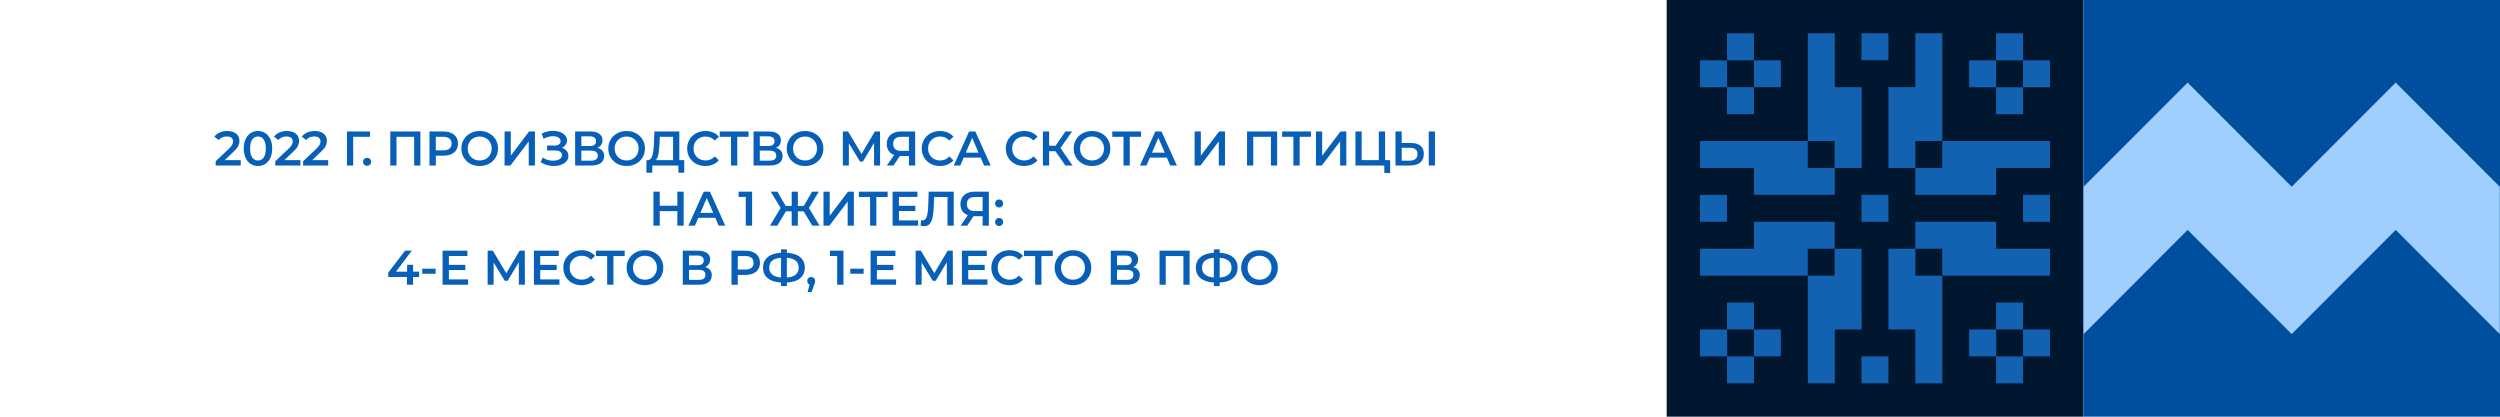 <?xml version="1.0" encoding="UTF-8"?> <svg xmlns="http://www.w3.org/2000/svg" width="2160" height="360" viewBox="0 0 2160 360" fill="none"> <g filter="url(#filter0_b_708_58773)"> <rect width="2160" height="360" fill="white"></rect> </g> <path d="M207.998 138.38V143H186.326V139.346L198.002 128.258C199.318 126.998 200.2 125.906 200.648 124.982C201.124 124.03 201.362 123.092 201.362 122.168C201.362 120.796 200.9 119.746 199.976 119.018C199.052 118.29 197.694 117.926 195.902 117.926C192.906 117.926 190.61 118.948 189.014 120.992L185.192 118.052C186.34 116.512 187.88 115.322 189.812 114.482C191.772 113.614 193.956 113.18 196.364 113.18C199.556 113.18 202.104 113.936 204.008 115.448C205.912 116.96 206.864 119.018 206.864 121.622C206.864 123.218 206.528 124.716 205.856 126.116C205.184 127.516 203.896 129.112 201.992 130.904L194.138 138.38H207.998ZM222.87 143.42C220.518 143.42 218.418 142.832 216.57 141.656C214.722 140.452 213.266 138.716 212.202 136.448C211.138 134.152 210.606 131.436 210.606 128.3C210.606 125.164 211.138 122.462 212.202 120.194C213.266 117.898 214.722 116.162 216.57 114.986C218.418 113.782 220.518 113.18 222.87 113.18C225.222 113.18 227.322 113.782 229.17 114.986C231.046 116.162 232.516 117.898 233.58 120.194C234.644 122.462 235.176 125.164 235.176 128.3C235.176 131.436 234.644 134.152 233.58 136.448C232.516 138.716 231.046 140.452 229.17 141.656C227.322 142.832 225.222 143.42 222.87 143.42ZM222.87 138.674C224.97 138.674 226.622 137.806 227.826 136.07C229.058 134.334 229.674 131.744 229.674 128.3C229.674 124.856 229.058 122.266 227.826 120.53C226.622 118.794 224.97 117.926 222.87 117.926C220.798 117.926 219.146 118.794 217.914 120.53C216.71 122.266 216.108 124.856 216.108 128.3C216.108 131.744 216.71 134.334 217.914 136.07C219.146 137.806 220.798 138.674 222.87 138.674ZM259.535 138.38V143H237.863V139.346L249.539 128.258C250.855 126.998 251.737 125.906 252.185 124.982C252.661 124.03 252.899 123.092 252.899 122.168C252.899 120.796 252.437 119.746 251.513 119.018C250.589 118.29 249.231 117.926 247.439 117.926C244.443 117.926 242.147 118.948 240.551 120.992L236.729 118.052C237.877 116.512 239.417 115.322 241.349 114.482C243.309 113.614 245.493 113.18 247.901 113.18C251.093 113.18 253.641 113.936 255.545 115.448C257.449 116.96 258.401 119.018 258.401 121.622C258.401 123.218 258.065 124.716 257.393 126.116C256.721 127.516 255.433 129.112 253.529 130.904L245.675 138.38H259.535ZM283.56 138.38V143H261.888V139.346L273.564 128.258C274.88 126.998 275.762 125.906 276.21 124.982C276.686 124.03 276.924 123.092 276.924 122.168C276.924 120.796 276.462 119.746 275.538 119.018C274.614 118.29 273.256 117.926 271.464 117.926C268.468 117.926 266.172 118.948 264.576 120.992L260.754 118.052C261.902 116.512 263.442 115.322 265.374 114.482C267.334 113.614 269.518 113.18 271.926 113.18C275.118 113.18 277.666 113.936 279.57 115.448C281.474 116.96 282.426 119.018 282.426 121.622C282.426 123.218 282.09 124.716 281.418 126.116C280.746 127.516 279.458 129.112 277.554 130.904L269.7 138.38H283.56ZM319.697 118.22H305.123L305.165 143H299.789V113.6H319.739L319.697 118.22ZM317.151 143.294C316.199 143.294 315.387 142.972 314.715 142.328C314.043 141.656 313.707 140.816 313.707 139.808C313.707 138.772 314.029 137.932 314.673 137.288C315.345 136.644 316.171 136.322 317.151 136.322C318.131 136.322 318.943 136.644 319.587 137.288C320.259 137.932 320.595 138.772 320.595 139.808C320.595 140.816 320.259 141.656 319.587 142.328C318.915 142.972 318.103 143.294 317.151 143.294ZM363.205 113.6V143H357.829V118.22H342.583V143H337.207V113.6H363.205ZM383.171 113.6C385.719 113.6 387.931 114.02 389.807 114.86C391.711 115.7 393.167 116.904 394.175 118.472C395.183 120.04 395.687 121.902 395.687 124.058C395.687 126.186 395.183 128.048 394.175 129.644C393.167 131.212 391.711 132.416 389.807 133.256C387.931 134.096 385.719 134.516 383.171 134.516H376.535V143H371.075V113.6H383.171ZM382.919 129.896C385.299 129.896 387.105 129.392 388.337 128.384C389.569 127.376 390.185 125.934 390.185 124.058C390.185 122.182 389.569 120.74 388.337 119.732C387.105 118.724 385.299 118.22 382.919 118.22H376.535V129.896H382.919ZM414.45 143.42C411.454 143.42 408.752 142.776 406.344 141.488C403.936 140.172 402.046 138.366 400.674 136.07C399.302 133.746 398.616 131.156 398.616 128.3C398.616 125.444 399.302 122.868 400.674 120.572C402.046 118.248 403.936 116.442 406.344 115.154C408.752 113.838 411.454 113.18 414.45 113.18C417.446 113.18 420.148 113.838 422.556 115.154C424.964 116.442 426.854 118.234 428.226 120.53C429.598 122.826 430.284 125.416 430.284 128.3C430.284 131.184 429.598 133.774 428.226 136.07C426.854 138.366 424.964 140.172 422.556 141.488C420.148 142.776 417.446 143.42 414.45 143.42ZM414.45 138.632C416.41 138.632 418.174 138.198 419.742 137.33C421.31 136.434 422.542 135.202 423.438 133.634C424.334 132.038 424.782 130.26 424.782 128.3C424.782 126.34 424.334 124.576 423.438 123.008C422.542 121.412 421.31 120.18 419.742 119.312C418.174 118.416 416.41 117.968 414.45 117.968C412.49 117.968 410.726 118.416 409.158 119.312C407.59 120.18 406.358 121.412 405.462 123.008C404.566 124.576 404.118 126.34 404.118 128.3C404.118 130.26 404.566 132.038 405.462 133.634C406.358 135.202 407.59 136.434 409.158 137.33C410.726 138.198 412.49 138.632 414.45 138.632ZM435.943 113.6H441.319V134.474L457.111 113.6H462.193V143H456.817V122.168L441.025 143H435.943V113.6ZM485.472 127.67C487.236 128.23 488.608 129.14 489.588 130.4C490.596 131.632 491.1 133.088 491.1 134.768C491.1 136.532 490.526 138.072 489.378 139.388C488.23 140.676 486.69 141.67 484.758 142.37C482.854 143.07 480.768 143.42 478.5 143.42C476.54 143.42 474.566 143.154 472.578 142.622C470.618 142.062 468.798 141.236 467.118 140.144L468.882 136.154C470.17 137.022 471.598 137.694 473.166 138.17C474.734 138.618 476.288 138.842 477.828 138.842C480.04 138.842 481.874 138.408 483.33 137.54C484.814 136.672 485.556 135.482 485.556 133.97C485.556 132.682 485.024 131.702 483.96 131.03C482.896 130.358 481.426 130.022 479.55 130.022H472.704V125.738H479.13C480.754 125.738 482.028 125.402 482.952 124.73C483.876 124.058 484.338 123.148 484.338 122C484.338 120.628 483.708 119.564 482.448 118.808C481.216 118.052 479.634 117.674 477.702 117.674C476.386 117.674 475.028 117.87 473.628 118.262C472.228 118.626 470.912 119.172 469.68 119.9L467.958 115.49C469.47 114.678 471.066 114.076 472.746 113.684C474.454 113.264 476.148 113.054 477.828 113.054C480.012 113.054 482.014 113.39 483.834 114.062C485.682 114.734 487.152 115.7 488.244 116.96C489.336 118.192 489.882 119.648 489.882 121.328C489.882 122.784 489.49 124.058 488.706 125.15C487.922 126.242 486.844 127.082 485.472 127.67ZM516.233 127.712C518.109 128.216 519.537 129.084 520.517 130.316C521.497 131.52 521.987 133.032 521.987 134.852C521.987 137.428 521.035 139.43 519.131 140.858C517.227 142.286 514.469 143 510.857 143H496.913V113.6H510.059C513.363 113.6 515.939 114.258 517.787 115.574C519.635 116.89 520.559 118.752 520.559 121.16C520.559 122.7 520.181 124.03 519.425 125.15C518.697 126.27 517.633 127.124 516.233 127.712ZM502.289 126.158H509.597C511.361 126.158 512.705 125.808 513.629 125.108C514.553 124.408 515.015 123.372 515.015 122C515.015 120.628 514.553 119.592 513.629 118.892C512.705 118.164 511.361 117.8 509.597 117.8H502.289V126.158ZM510.689 138.8C514.553 138.8 516.485 137.344 516.485 134.432C516.485 131.576 514.553 130.148 510.689 130.148H502.289V138.8H510.689ZM541.395 143.42C538.399 143.42 535.697 142.776 533.289 141.488C530.881 140.172 528.991 138.366 527.619 136.07C526.247 133.746 525.561 131.156 525.561 128.3C525.561 125.444 526.247 122.868 527.619 120.572C528.991 118.248 530.881 116.442 533.289 115.154C535.697 113.838 538.399 113.18 541.395 113.18C544.391 113.18 547.093 113.838 549.501 115.154C551.909 116.442 553.799 118.234 555.171 120.53C556.543 122.826 557.229 125.416 557.229 128.3C557.229 131.184 556.543 133.774 555.171 136.07C553.799 138.366 551.909 140.172 549.501 141.488C547.093 142.776 544.391 143.42 541.395 143.42ZM541.395 138.632C543.355 138.632 545.119 138.198 546.687 137.33C548.255 136.434 549.487 135.202 550.383 133.634C551.279 132.038 551.727 130.26 551.727 128.3C551.727 126.34 551.279 124.576 550.383 123.008C549.487 121.412 548.255 120.18 546.687 119.312C545.119 118.416 543.355 117.968 541.395 117.968C539.435 117.968 537.671 118.416 536.103 119.312C534.535 120.18 533.303 121.412 532.407 123.008C531.511 124.576 531.063 126.34 531.063 128.3C531.063 130.26 531.511 132.038 532.407 133.634C533.303 135.202 534.535 136.434 536.103 137.33C537.671 138.198 539.435 138.632 541.395 138.632ZM591.174 138.38V149.258H586.134V143H563.58V149.258H558.498L558.54 138.38H559.8C561.648 138.296 562.936 136.938 563.664 134.306C564.42 131.646 564.882 127.852 565.05 122.924L565.386 113.6H586.932V138.38H591.174ZM569.838 123.428C569.698 127.236 569.39 130.414 568.914 132.962C568.438 135.482 567.682 137.288 566.646 138.38H581.556V118.22H570.048L569.838 123.428ZM609.419 143.42C606.451 143.42 603.763 142.776 601.355 141.488C598.975 140.172 597.099 138.366 595.727 136.07C594.383 133.774 593.711 131.184 593.711 128.3C593.711 125.416 594.397 122.826 595.769 120.53C597.141 118.234 599.017 116.442 601.397 115.154C603.805 113.838 606.493 113.18 609.461 113.18C611.869 113.18 614.067 113.6 616.055 114.44C618.043 115.28 619.723 116.498 621.095 118.094L617.567 121.412C615.439 119.116 612.821 117.968 609.713 117.968C607.697 117.968 605.891 118.416 604.295 119.312C602.699 120.18 601.453 121.398 600.557 122.966C599.661 124.534 599.213 126.312 599.213 128.3C599.213 130.288 599.661 132.066 600.557 133.634C601.453 135.202 602.699 136.434 604.295 137.33C605.891 138.198 607.697 138.632 609.713 138.632C612.821 138.632 615.439 137.47 617.567 135.146L621.095 138.506C619.723 140.102 618.029 141.32 616.013 142.16C614.025 143 611.827 143.42 609.419 143.42ZM646.752 118.22H637.008V143H631.59V118.22H621.888V113.6H646.752V118.22ZM670.403 127.712C672.279 128.216 673.707 129.084 674.687 130.316C675.667 131.52 676.157 133.032 676.157 134.852C676.157 137.428 675.205 139.43 673.301 140.858C671.397 142.286 668.639 143 665.027 143H651.083V113.6H664.229C667.533 113.6 670.109 114.258 671.957 115.574C673.805 116.89 674.729 118.752 674.729 121.16C674.729 122.7 674.351 124.03 673.595 125.15C672.867 126.27 671.803 127.124 670.403 127.712ZM656.459 126.158H663.767C665.531 126.158 666.875 125.808 667.799 125.108C668.723 124.408 669.185 123.372 669.185 122C669.185 120.628 668.723 119.592 667.799 118.892C666.875 118.164 665.531 117.8 663.767 117.8H656.459V126.158ZM664.859 138.8C668.723 138.8 670.655 137.344 670.655 134.432C670.655 131.576 668.723 130.148 664.859 130.148H656.459V138.8H664.859ZM695.565 143.42C692.569 143.42 689.867 142.776 687.459 141.488C685.051 140.172 683.161 138.366 681.789 136.07C680.417 133.746 679.731 131.156 679.731 128.3C679.731 125.444 680.417 122.868 681.789 120.572C683.161 118.248 685.051 116.442 687.459 115.154C689.867 113.838 692.569 113.18 695.565 113.18C698.561 113.18 701.263 113.838 703.671 115.154C706.079 116.442 707.969 118.234 709.341 120.53C710.713 122.826 711.399 125.416 711.399 128.3C711.399 131.184 710.713 133.774 709.341 136.07C707.969 138.366 706.079 140.172 703.671 141.488C701.263 142.776 698.561 143.42 695.565 143.42ZM695.565 138.632C697.525 138.632 699.289 138.198 700.857 137.33C702.425 136.434 703.657 135.202 704.553 133.634C705.449 132.038 705.897 130.26 705.897 128.3C705.897 126.34 705.449 124.576 704.553 123.008C703.657 121.412 702.425 120.18 700.857 119.312C699.289 118.416 697.525 117.968 695.565 117.968C693.605 117.968 691.841 118.416 690.273 119.312C688.705 120.18 687.473 121.412 686.577 123.008C685.681 124.576 685.233 126.34 685.233 128.3C685.233 130.26 685.681 132.038 686.577 133.634C687.473 135.202 688.705 136.434 690.273 137.33C691.841 138.198 693.605 138.632 695.565 138.632ZM755.209 143L755.167 123.512L745.507 139.64H743.071L733.411 123.764V143H728.245V113.6H732.739L744.373 133.046L755.881 113.6H760.333L760.417 143H755.209ZM790.694 113.6V143H785.318V134.81H778.052H777.464L772.004 143H766.25L772.55 133.928C770.506 133.172 768.924 131.982 767.804 130.358C766.712 128.706 766.166 126.718 766.166 124.394C766.166 122.154 766.67 120.222 767.678 118.598C768.686 116.974 770.114 115.742 771.962 114.902C773.81 114.034 775.98 113.6 778.472 113.6H790.694ZM778.64 118.22C776.4 118.22 774.678 118.738 773.474 119.774C772.298 120.81 771.71 122.322 771.71 124.31C771.71 126.242 772.284 127.74 773.432 128.804C774.58 129.84 776.246 130.358 778.43 130.358H785.318V118.22H778.64ZM812.09 143.42C809.122 143.42 806.434 142.776 804.026 141.488C801.646 140.172 799.77 138.366 798.398 136.07C797.054 133.774 796.382 131.184 796.382 128.3C796.382 125.416 797.068 122.826 798.44 120.53C799.812 118.234 801.688 116.442 804.068 115.154C806.476 113.838 809.164 113.18 812.132 113.18C814.54 113.18 816.738 113.6 818.726 114.44C820.714 115.28 822.394 116.498 823.766 118.094L820.238 121.412C818.11 119.116 815.492 117.968 812.384 117.968C810.368 117.968 808.562 118.416 806.966 119.312C805.37 120.18 804.124 121.398 803.228 122.966C802.332 124.534 801.884 126.312 801.884 128.3C801.884 130.288 802.332 132.066 803.228 133.634C804.124 135.202 805.37 136.434 806.966 137.33C808.562 138.198 810.368 138.632 812.384 138.632C815.492 138.632 818.11 137.47 820.238 135.146L823.766 138.506C822.394 140.102 820.7 141.32 818.684 142.16C816.696 143 814.498 143.42 812.09 143.42ZM847.288 136.196H832.588L829.69 143H824.062L837.292 113.6H842.668L855.94 143H850.228L847.288 136.196ZM845.482 131.912L839.938 119.06L834.436 131.912H845.482ZM884.74 143.42C881.772 143.42 879.084 142.776 876.676 141.488C874.296 140.172 872.42 138.366 871.048 136.07C869.704 133.774 869.032 131.184 869.032 128.3C869.032 125.416 869.718 122.826 871.09 120.53C872.462 118.234 874.338 116.442 876.718 115.154C879.126 113.838 881.814 113.18 884.782 113.18C887.19 113.18 889.388 113.6 891.376 114.44C893.364 115.28 895.044 116.498 896.416 118.094L892.888 121.412C890.76 119.116 888.142 117.968 885.034 117.968C883.018 117.968 881.212 118.416 879.616 119.312C878.02 120.18 876.774 121.398 875.878 122.966C874.982 124.534 874.534 126.312 874.534 128.3C874.534 130.288 874.982 132.066 875.878 133.634C876.774 135.202 878.02 136.434 879.616 137.33C881.212 138.198 883.018 138.632 885.034 138.632C888.142 138.632 890.76 137.47 892.888 135.146L896.416 138.506C895.044 140.102 893.35 141.32 891.334 142.16C889.346 143 887.148 143.42 884.74 143.42ZM911.902 130.61H906.442V143H901.066V113.6H906.442V125.906H912.07L920.512 113.6H926.308L916.27 127.838L926.686 143H920.512L911.902 130.61ZM943.498 143.42C940.502 143.42 937.8 142.776 935.392 141.488C932.984 140.172 931.094 138.366 929.722 136.07C928.35 133.746 927.664 131.156 927.664 128.3C927.664 125.444 928.35 122.868 929.722 120.572C931.094 118.248 932.984 116.442 935.392 115.154C937.8 113.838 940.502 113.18 943.498 113.18C946.494 113.18 949.196 113.838 951.604 115.154C954.012 116.442 955.902 118.234 957.274 120.53C958.646 122.826 959.332 125.416 959.332 128.3C959.332 131.184 958.646 133.774 957.274 136.07C955.902 138.366 954.012 140.172 951.604 141.488C949.196 142.776 946.494 143.42 943.498 143.42ZM943.498 138.632C945.458 138.632 947.222 138.198 948.79 137.33C950.358 136.434 951.59 135.202 952.486 133.634C953.382 132.038 953.83 130.26 953.83 128.3C953.83 126.34 953.382 124.576 952.486 123.008C951.59 121.412 950.358 120.18 948.79 119.312C947.222 118.416 945.458 117.968 943.498 117.968C941.538 117.968 939.774 118.416 938.206 119.312C936.638 120.18 935.406 121.412 934.51 123.008C933.614 124.576 933.166 126.34 933.166 128.3C933.166 130.26 933.614 132.038 934.51 133.634C935.406 135.202 936.638 136.434 938.206 137.33C939.774 138.198 941.538 138.632 943.498 138.632ZM985.874 118.22H976.13V143H970.712V118.22H961.01V113.6H985.874V118.22ZM1008.17 136.196H993.474L990.576 143H984.948L998.178 113.6H1003.55L1016.83 143H1011.11L1008.17 136.196ZM1006.37 131.912L1000.82 119.06L995.322 131.912H1006.37ZM1032.14 113.6H1037.52V134.474L1053.31 113.6H1058.39V143H1053.02V122.168L1037.23 143H1032.14V113.6ZM1103.44 113.6V143H1098.07V118.22H1082.82V143H1077.45V113.6H1103.44ZM1132.65 118.22H1122.91V143H1117.49V118.22H1107.79V113.6H1132.65V118.22ZM1136.98 113.6H1142.36V134.474L1158.15 113.6H1163.23V143H1157.86V122.168L1142.06 143H1136.98V113.6ZM1201.09 138.38V149.468H1196.05V143H1171.1V113.6H1176.47V138.38H1191.3V113.6H1196.72V138.38H1201.09ZM1219.23 123.554C1222.76 123.554 1225.46 124.352 1227.33 125.948C1229.24 127.516 1230.19 129.854 1230.19 132.962C1230.19 136.21 1229.15 138.702 1227.08 140.438C1225.01 142.146 1222.1 143 1218.35 143H1205.7V113.6H1211.08V123.554H1219.23ZM1218.09 138.8C1220.22 138.8 1221.86 138.31 1223.01 137.33C1224.16 136.35 1224.73 134.922 1224.73 133.046C1224.73 129.49 1222.52 127.712 1218.09 127.712H1211.08V138.8H1218.09ZM1234.43 113.6H1239.81V143H1234.43V113.6ZM590.687 165.6V195H585.227V182.4H570.023V195H564.563V165.6H570.023V177.738H585.227V165.6H590.687ZM618.002 188.196H603.302L600.404 195H594.776L608.006 165.6H613.382L626.654 195H620.942L618.002 188.196ZM616.196 183.912L610.652 171.06L605.15 183.912H616.196ZM649.826 165.6V195H644.366V170.178H638.15V165.6H649.826ZM694.397 182.61H689.357V195H684.023V182.61H678.983L671.549 195H665.249L674.489 179.67L665.879 165.6H671.675L678.857 177.906H684.023V165.6H689.357V177.906H694.439L701.663 165.6H707.459L698.891 179.712L708.089 195H701.789L694.397 182.61ZM711.505 165.6H716.881V186.474L732.673 165.6H737.755V195H732.379V174.168L716.587 195H711.505V165.6ZM766.914 170.22H757.17V195H751.752V170.22H742.05V165.6H766.914V170.22ZM793.253 190.422V195H771.203V165.6H792.665V170.178H776.663V177.822H790.859V182.316H776.663V190.422H793.253ZM824.035 165.6V195H818.659V170.22H807.067L806.815 177.57C806.675 181.686 806.339 185.032 805.807 187.608C805.275 190.156 804.421 192.102 803.245 193.446C802.069 194.762 800.445 195.42 798.373 195.42C797.645 195.42 796.651 195.28 795.391 195L795.769 190.254C796.133 190.366 796.553 190.422 797.029 190.422C798.737 190.422 799.941 189.414 800.641 187.398C801.369 185.354 801.817 182.148 801.985 177.78L802.405 165.6H824.035ZM854.356 165.6V195H848.98V186.81H841.714H841.126L835.666 195H829.912L836.212 185.928C834.168 185.172 832.586 183.982 831.466 182.358C830.374 180.706 829.828 178.718 829.828 176.394C829.828 174.154 830.332 172.222 831.34 170.598C832.348 168.974 833.776 167.742 835.624 166.902C837.472 166.034 839.642 165.6 842.134 165.6H854.356ZM842.302 170.22C840.062 170.22 838.34 170.738 837.136 171.774C835.96 172.81 835.372 174.322 835.372 176.31C835.372 178.242 835.946 179.74 837.094 180.804C838.242 181.84 839.908 182.358 842.092 182.358H848.98V170.22H842.302ZM863.236 179.292C862.284 179.292 861.472 178.97 860.8 178.326C860.128 177.654 859.792 176.814 859.792 175.806C859.792 174.77 860.114 173.93 860.758 173.286C861.43 172.642 862.256 172.32 863.236 172.32C864.216 172.32 865.028 172.642 865.672 173.286C866.344 173.93 866.68 174.77 866.68 175.806C866.68 176.814 866.344 177.654 865.672 178.326C865 178.97 864.188 179.292 863.236 179.292ZM863.236 195.294C862.284 195.294 861.472 194.972 860.8 194.328C860.128 193.656 859.792 192.816 859.792 191.808C859.792 190.772 860.114 189.932 860.758 189.288C861.43 188.644 862.256 188.322 863.236 188.322C864.216 188.322 865.028 188.644 865.672 189.288C866.344 189.932 866.68 190.772 866.68 191.808C866.68 192.816 866.344 193.656 865.672 194.328C865 194.972 864.188 195.294 863.236 195.294ZM362.083 239.322H356.875V246H351.583V239.322H335.455V235.542L349.945 216.6H355.783L342.133 234.702H351.751V228.78H356.875V234.702H362.083V239.322ZM364.833 232.14H376.383V236.508H364.833V232.14ZM404.429 241.422V246H382.379V216.6H403.841V221.178H387.839V228.822H402.035V233.316H387.839V241.422H404.429ZM448.289 246L448.247 226.512L438.587 242.64H436.151L426.491 226.764V246H421.325V216.6H425.819L437.453 236.046L448.961 216.6H453.413L453.497 246H448.289ZM483.354 241.422V246H461.304V216.6H482.766V221.178H466.764V228.822H480.96V233.316H466.764V241.422H483.354ZM502.422 246.42C499.454 246.42 496.766 245.776 494.358 244.488C491.978 243.172 490.102 241.366 488.73 239.07C487.386 236.774 486.714 234.184 486.714 231.3C486.714 228.416 487.4 225.826 488.772 223.53C490.144 221.234 492.02 219.442 494.4 218.154C496.808 216.838 499.496 216.18 502.464 216.18C504.872 216.18 507.07 216.6 509.058 217.44C511.046 218.28 512.726 219.498 514.098 221.094L510.57 224.412C508.442 222.116 505.824 220.968 502.716 220.968C500.7 220.968 498.894 221.416 497.298 222.312C495.702 223.18 494.456 224.398 493.56 225.966C492.664 227.534 492.216 229.312 492.216 231.3C492.216 233.288 492.664 235.066 493.56 236.634C494.456 238.202 495.702 239.434 497.298 240.33C498.894 241.198 500.7 241.632 502.716 241.632C505.824 241.632 508.442 240.47 510.57 238.146L514.098 241.506C512.726 243.102 511.032 244.32 509.016 245.16C507.028 246 504.83 246.42 502.422 246.42ZM539.755 221.22H530.011V246H524.593V221.22H514.891V216.6H539.755V221.22ZM557.242 246.42C554.246 246.42 551.544 245.776 549.136 244.488C546.728 243.172 544.838 241.366 543.466 239.07C542.094 236.746 541.408 234.156 541.408 231.3C541.408 228.444 542.094 225.868 543.466 223.572C544.838 221.248 546.728 219.442 549.136 218.154C551.544 216.838 554.246 216.18 557.242 216.18C560.238 216.18 562.94 216.838 565.348 218.154C567.756 219.442 569.646 221.234 571.018 223.53C572.39 225.826 573.076 228.416 573.076 231.3C573.076 234.184 572.39 236.774 571.018 239.07C569.646 241.366 567.756 243.172 565.348 244.488C562.94 245.776 560.238 246.42 557.242 246.42ZM557.242 241.632C559.202 241.632 560.966 241.198 562.534 240.33C564.102 239.434 565.334 238.202 566.23 236.634C567.126 235.038 567.574 233.26 567.574 231.3C567.574 229.34 567.126 227.576 566.23 226.008C565.334 224.412 564.102 223.18 562.534 222.312C560.966 221.416 559.202 220.968 557.242 220.968C555.282 220.968 553.518 221.416 551.95 222.312C550.382 223.18 549.15 224.412 548.254 226.008C547.358 227.576 546.91 229.34 546.91 231.3C546.91 233.26 547.358 235.038 548.254 236.634C549.15 238.202 550.382 239.434 551.95 240.33C553.518 241.198 555.282 241.632 557.242 241.632ZM609.242 230.712C611.118 231.216 612.546 232.084 613.526 233.316C614.506 234.52 614.996 236.032 614.996 237.852C614.996 240.428 614.044 242.43 612.14 243.858C610.236 245.286 607.478 246 603.866 246H589.922V216.6H603.068C606.372 216.6 608.948 217.258 610.796 218.574C612.644 219.89 613.568 221.752 613.568 224.16C613.568 225.7 613.19 227.03 612.434 228.15C611.706 229.27 610.642 230.124 609.242 230.712ZM595.298 229.158H602.606C604.37 229.158 605.714 228.808 606.638 228.108C607.562 227.408 608.024 226.372 608.024 225C608.024 223.628 607.562 222.592 606.638 221.892C605.714 221.164 604.37 220.8 602.606 220.8H595.298V229.158ZM603.698 241.8C607.562 241.8 609.494 240.344 609.494 237.432C609.494 234.576 607.562 233.148 603.698 233.148H595.298V241.8H603.698ZM644.079 216.6C646.627 216.6 648.839 217.02 650.715 217.86C652.619 218.7 654.075 219.904 655.083 221.472C656.091 223.04 656.595 224.902 656.595 227.058C656.595 229.186 656.091 231.048 655.083 232.644C654.075 234.212 652.619 235.416 650.715 236.256C648.839 237.096 646.627 237.516 644.079 237.516H637.443V246H631.983V216.6H644.079ZM643.827 232.896C646.207 232.896 648.013 232.392 649.245 231.384C650.477 230.376 651.093 228.934 651.093 227.058C651.093 225.182 650.477 223.74 649.245 222.732C648.013 221.724 646.207 221.22 643.827 221.22H637.443V232.896H643.827ZM695.351 231.258C695.351 235.122 694.007 238.174 691.319 240.414C688.631 242.654 684.809 243.872 679.853 244.068V247.176H674.813V244.068C669.857 243.816 666.021 242.584 663.305 240.372C660.617 238.16 659.273 235.122 659.273 231.258C659.273 227.394 660.617 224.356 663.305 222.144C666.021 219.904 669.857 218.658 674.813 218.406V215.424H679.853V218.406C684.809 218.658 688.631 219.904 691.319 222.144C694.007 224.356 695.351 227.394 695.351 231.258ZM679.853 239.784C683.213 239.532 685.761 238.692 687.497 237.264C689.233 235.808 690.101 233.792 690.101 231.216C690.101 228.64 689.219 226.638 687.455 225.21C685.719 223.782 683.185 222.956 679.853 222.732V239.784ZM664.607 231.258C664.607 233.806 665.475 235.794 667.211 237.222C668.975 238.65 671.509 239.504 674.813 239.784V222.732C668.009 223.236 664.607 226.078 664.607 231.258ZM700.895 239.322C701.875 239.322 702.687 239.644 703.331 240.288C703.975 240.932 704.297 241.772 704.297 242.808C704.297 243.256 704.227 243.732 704.087 244.236C703.975 244.712 703.723 245.44 703.331 246.42L701.189 252.342H697.787L699.467 245.916C698.851 245.664 698.361 245.272 697.997 244.74C697.661 244.18 697.493 243.536 697.493 242.808C697.493 241.772 697.815 240.932 698.459 240.288C699.103 239.644 699.915 239.322 700.895 239.322ZM728.762 216.6V246H723.302V221.178H717.086V216.6H728.762ZM734.636 232.14H746.186V236.508H734.636V232.14ZM774.232 241.422V246H752.182V216.6H773.644V221.178H757.642V228.822H771.838V233.316H757.642V241.422H774.232ZM818.092 246L818.05 226.512L808.39 242.64H805.954L796.294 226.764V246H791.128V216.6H795.622L807.256 236.046L818.764 216.6H823.216L823.3 246H818.092ZM853.158 241.422V246H831.108V216.6H852.57V221.178H836.568V228.822H850.764V233.316H836.568V241.422H853.158ZM872.225 246.42C869.257 246.42 866.569 245.776 864.161 244.488C861.781 243.172 859.905 241.366 858.533 239.07C857.189 236.774 856.517 234.184 856.517 231.3C856.517 228.416 857.203 225.826 858.575 223.53C859.947 221.234 861.823 219.442 864.203 218.154C866.611 216.838 869.299 216.18 872.267 216.18C874.675 216.18 876.873 216.6 878.861 217.44C880.849 218.28 882.529 219.498 883.901 221.094L880.373 224.412C878.245 222.116 875.627 220.968 872.519 220.968C870.503 220.968 868.697 221.416 867.101 222.312C865.505 223.18 864.259 224.398 863.363 225.966C862.467 227.534 862.019 229.312 862.019 231.3C862.019 233.288 862.467 235.066 863.363 236.634C864.259 238.202 865.505 239.434 867.101 240.33C868.697 241.198 870.503 241.632 872.519 241.632C875.627 241.632 878.245 240.47 880.373 238.146L883.901 241.506C882.529 243.102 880.835 244.32 878.819 245.16C876.831 246 874.633 246.42 872.225 246.42ZM909.559 221.22H899.815V246H894.397V221.22H884.695V216.6H909.559V221.22ZM927.046 246.42C924.05 246.42 921.348 245.776 918.94 244.488C916.532 243.172 914.642 241.366 913.27 239.07C911.898 236.746 911.212 234.156 911.212 231.3C911.212 228.444 911.898 225.868 913.27 223.572C914.642 221.248 916.532 219.442 918.94 218.154C921.348 216.838 924.05 216.18 927.046 216.18C930.042 216.18 932.744 216.838 935.152 218.154C937.56 219.442 939.45 221.234 940.822 223.53C942.194 225.826 942.88 228.416 942.88 231.3C942.88 234.184 942.194 236.774 940.822 239.07C939.45 241.366 937.56 243.172 935.152 244.488C932.744 245.776 930.042 246.42 927.046 246.42ZM927.046 241.632C929.006 241.632 930.77 241.198 932.338 240.33C933.906 239.434 935.138 238.202 936.034 236.634C936.93 235.038 937.378 233.26 937.378 231.3C937.378 229.34 936.93 227.576 936.034 226.008C935.138 224.412 933.906 223.18 932.338 222.312C930.77 221.416 929.006 220.968 927.046 220.968C925.086 220.968 923.322 221.416 921.754 222.312C920.186 223.18 918.954 224.412 918.058 226.008C917.162 227.576 916.714 229.34 916.714 231.3C916.714 233.26 917.162 235.038 918.058 236.634C918.954 238.202 920.186 239.434 921.754 240.33C923.322 241.198 925.086 241.632 927.046 241.632ZM979.046 230.712C980.922 231.216 982.35 232.084 983.33 233.316C984.31 234.52 984.8 236.032 984.8 237.852C984.8 240.428 983.848 242.43 981.944 243.858C980.04 245.286 977.282 246 973.67 246H959.726V216.6H972.872C976.176 216.6 978.752 217.258 980.6 218.574C982.448 219.89 983.372 221.752 983.372 224.16C983.372 225.7 982.994 227.03 982.238 228.15C981.51 229.27 980.446 230.124 979.046 230.712ZM965.102 229.158H972.41C974.174 229.158 975.518 228.808 976.442 228.108C977.366 227.408 977.828 226.372 977.828 225C977.828 223.628 977.366 222.592 976.442 221.892C975.518 221.164 974.174 220.8 972.41 220.8H965.102V229.158ZM973.502 241.8C977.366 241.8 979.298 240.344 979.298 237.432C979.298 234.576 977.366 233.148 973.502 233.148H965.102V241.8H973.502ZM1027.83 216.6V246H1022.45V221.22H1007.2V246H1001.83V216.6H1027.83ZM1069.3 231.258C1069.3 235.122 1067.95 238.174 1065.26 240.414C1062.58 242.654 1058.75 243.872 1053.8 244.068V247.176H1048.76V244.068C1043.8 243.816 1039.97 242.584 1037.25 240.372C1034.56 238.16 1033.22 235.122 1033.22 231.258C1033.22 227.394 1034.56 224.356 1037.25 222.144C1039.97 219.904 1043.8 218.658 1048.76 218.406V215.424H1053.8V218.406C1058.75 218.658 1062.58 219.904 1065.26 222.144C1067.95 224.356 1069.3 227.394 1069.3 231.258ZM1053.8 239.784C1057.16 239.532 1059.71 238.692 1061.44 237.264C1063.18 235.808 1064.05 233.792 1064.05 231.216C1064.05 228.64 1063.16 226.638 1061.4 225.21C1059.66 223.782 1057.13 222.956 1053.8 222.732V239.784ZM1038.55 231.258C1038.55 233.806 1039.42 235.794 1041.16 237.222C1042.92 238.65 1045.45 239.504 1048.76 239.784V222.732C1041.95 223.236 1038.55 226.078 1038.55 231.258ZM1088.22 246.42C1085.22 246.42 1082.52 245.776 1080.11 244.488C1077.7 243.172 1075.81 241.366 1074.44 239.07C1073.07 236.746 1072.38 234.156 1072.38 231.3C1072.38 228.444 1073.07 225.868 1074.44 223.572C1075.81 221.248 1077.7 219.442 1080.11 218.154C1082.52 216.838 1085.22 216.18 1088.22 216.18C1091.21 216.18 1093.92 216.838 1096.32 218.154C1098.73 219.442 1100.62 221.234 1101.99 223.53C1103.37 225.826 1104.05 228.416 1104.05 231.3C1104.05 234.184 1103.37 236.774 1101.99 239.07C1100.62 241.366 1098.73 243.172 1096.32 244.488C1093.92 245.776 1091.21 246.42 1088.22 246.42ZM1088.22 241.632C1090.18 241.632 1091.94 241.198 1093.51 240.33C1095.08 239.434 1096.31 238.202 1097.21 236.634C1098.1 235.038 1098.55 233.26 1098.55 231.3C1098.55 229.34 1098.1 227.576 1097.21 226.008C1096.31 224.412 1095.08 223.18 1093.51 222.312C1091.94 221.416 1090.18 220.968 1088.22 220.968C1086.26 220.968 1084.49 221.416 1082.93 222.312C1081.36 223.18 1080.13 224.412 1079.23 226.008C1078.33 227.576 1077.89 229.34 1077.89 231.3C1077.89 233.26 1078.33 235.038 1079.23 236.634C1080.13 238.202 1081.36 239.434 1082.93 240.33C1084.49 241.198 1086.26 241.632 1088.22 241.632Z" fill="#085FB7"></path> <path d="M1440 360L1800 360L1800 3.05176e-05L1440 -9.54609e-07L1440 360Z" fill="#00172F"></path> <path d="M1492.07 168.359L1468.78 168.359L1468.78 191.626L1492.07 191.626L1492.07 168.359Z" fill="#1362B2"></path> <path d="M1515.42 261.399L1492.12 261.399L1492.12 284.666L1468.86 284.666L1468.86 307.933L1492.12 307.933L1492.12 331.2L1515.42 331.2L1515.42 307.933L1538.68 307.933L1538.68 284.666L1515.42 284.666L1515.42 261.399ZM1515.42 307.933L1492.22 307.933L1492.22 284.666L1515.42 284.666L1515.42 307.933Z" fill="#1362B2"></path> <path d="M1492.1 145.092L1515.41 145.092L1515.41 168.358L1585.24 168.358L1585.24 145.092L1608.51 145.092L1608.51 75.317L1585.24 75.317L1585.24 28.783L1561.95 28.783L1561.95 121.85L1468.91 121.85L1468.91 145.092L1492.22 145.092L1492.1 145.092ZM1585.06 121.85L1585.06 145.092L1561.87 145.092L1561.87 121.85L1585.06 121.85Z" fill="#1362B2"></path> <path d="M1492.05 98.584L1515.42 98.584L1515.42 75.317L1538.68 75.317L1538.68 52.152L1515.42 52.152L1515.42 28.783L1492.12 28.783L1492.12 52.152L1468.86 52.152L1468.86 75.418L1492.12 75.418L1492.05 98.584ZM1492.05 52.05L1515.42 52.05L1515.42 75.317L1492.22 75.317L1492.05 52.05Z" fill="#1362B2"></path> <path d="M1608.38 261.399L1608.38 214.891L1585.11 214.891L1585.11 191.624L1515.41 191.624L1515.41 214.891L1468.91 214.891L1468.91 238.158L1561.95 238.158L1561.95 331.199L1585.24 331.199L1585.24 284.666L1608.51 284.666L1608.38 261.399ZM1561.87 214.891L1585.06 214.891L1585.06 238.158L1561.87 238.158L1561.87 214.891Z" fill="#1362B2"></path> <path d="M1631.62 307.932L1608.33 307.932L1608.33 331.199L1631.62 331.199L1631.62 307.932Z" fill="#1362B2"></path> <path d="M1631.62 168.359L1608.33 168.359L1608.33 191.626L1631.62 191.626L1631.62 168.359Z" fill="#1362B2"></path> <path d="M1631.62 28.783L1608.33 28.783L1608.33 52.05L1631.62 52.05L1631.62 28.783Z" fill="#1362B2"></path> <path d="M1747.93 261.399L1724.61 261.399L1724.61 284.666L1701.37 284.666L1701.37 307.933L1724.61 307.933L1724.61 331.2L1747.93 331.2L1747.93 307.933L1771.2 307.933L1771.2 284.666L1747.93 284.666L1747.93 261.399ZM1747.93 307.933L1724.71 307.933L1724.71 284.666L1747.93 284.666L1747.93 307.933Z" fill="#1362B2"></path> <path d="M1747.88 214.891L1724.66 214.891L1724.66 191.624L1654.84 191.624L1654.84 214.891L1631.6 214.891L1631.6 284.666L1654.84 284.666L1654.84 331.199L1678.15 331.199L1678.15 238.158L1771.2 238.158L1771.2 214.891L1747.88 214.891ZM1654.89 238.158L1654.89 214.891L1678.1 214.891L1678.1 238.158L1654.89 238.158Z" fill="#1362B2"></path> <path d="M1771.17 168.359L1747.88 168.359L1747.88 191.626L1771.17 191.626L1771.17 168.359Z" fill="#1362B2"></path> <path d="M1747.88 121.85L1678.15 121.85L1678.15 28.783L1654.84 28.783L1654.84 75.317L1631.6 75.317L1631.6 145.092L1654.84 145.092L1654.84 168.358L1724.66 168.358L1724.66 145.092L1771.2 145.092L1771.2 121.85L1747.88 121.85ZM1654.89 145.092L1654.89 121.85L1678.1 121.85L1678.1 145.092L1654.89 145.092Z" fill="#1362B2"></path> <path d="M1747.93 52.152L1747.93 28.783L1724.61 28.783L1724.61 52.152L1701.37 52.152L1701.37 75.418L1724.61 75.418L1724.61 98.685L1747.93 98.685L1747.93 75.418L1771.2 75.418L1771.2 52.152L1747.93 52.152ZM1724.66 75.418L1724.66 52.152L1747.88 52.152L1747.88 75.418L1724.66 75.418Z" fill="#1362B2"></path> <path d="M2160 3.14722e-05L1800 0L1800 360L2160 360L2160 3.14722e-05Z" fill="#004F9F"></path> <path d="M2159.8 235.942L2159.8 161.367L2069.9 71.373L1980.01 161.341L1890.12 71.348L1800.23 161.341L1800.23 235.917L1800.23 251.36L1800.23 288.648L1826.57 262.282L1837.46 251.36L1890.12 198.629L1942.77 251.36L1953.7 262.282L1980.01 288.623L1980.01 288.648L2006.33 262.308L2017.25 251.386L2069.9 198.654L2122.56 251.386L2133.46 262.308L2159.8 288.648L2159.8 251.386L2159.8 235.942Z" fill="#9FCEFF"></path> <defs> <filter id="filter0_b_708_58773" x="-24" y="-24" width="2208" height="408" filterUnits="userSpaceOnUse" color-interpolation-filters="sRGB"> <feFlood flood-opacity="0" result="BackgroundImageFix"></feFlood> <feGaussianBlur in="BackgroundImageFix" stdDeviation="12"></feGaussianBlur> <feComposite in2="SourceAlpha" operator="in" result="effect1_backgroundBlur_708_58773"></feComposite> <feBlend mode="normal" in="SourceGraphic" in2="effect1_backgroundBlur_708_58773" result="shape"></feBlend> </filter> </defs> </svg> 